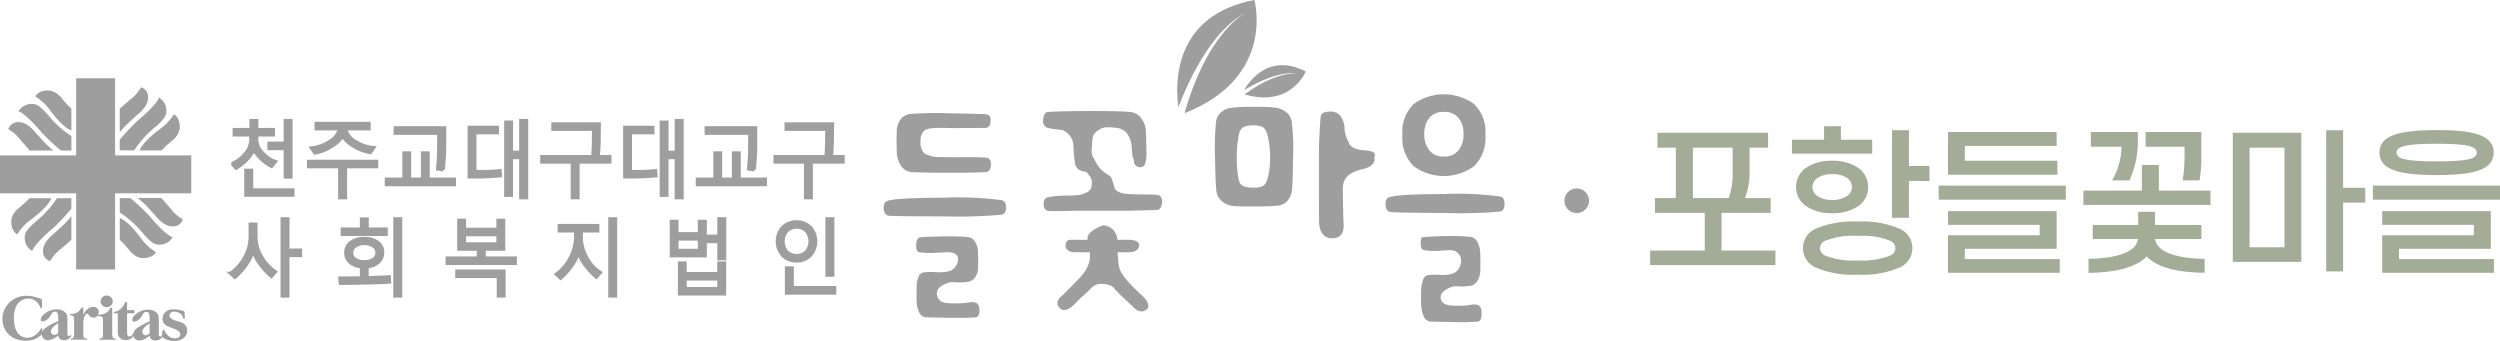 <svg xmlns="http://www.w3.org/2000/svg" width="305.222" height="41.631" viewBox="0 0 305.222 41.631">
  <g id="footer_logo_p" transform="translate(-743 76)">
    <path id="패스_17278" data-name="패스 17278" d="M13.053-7.828h3.116v1.805H10.184v4.6h6.574V.361H1.463V-1.425H8.132v-4.6H2.052V-7.828H4.6v-6.156H2.356v-1.824H15.865v1.824H13.6v2.736A9.022,9.022,0,0,1,13.053-7.828ZM6.688-13.984v6.156h4.37a8.792,8.792,0,0,0,.475-3.211v-2.945Zm21.888.722h-9.8v-1.691H22.7v-1.653h2.052v1.653h3.819Zm-7.3,4.085a1.318,1.318,0,0,0,.589,1.083,3.137,3.137,0,0,0,1.824.494,3.174,3.174,0,0,0,1.9-.532,1.305,1.305,0,0,0,.513-1.045,1.359,1.359,0,0,0-.551-1.083,3.125,3.125,0,0,0-1.862-.494,3.179,3.179,0,0,0-1.824.494A1.345,1.345,0,0,0,21.28-9.177Zm-2,0a2.831,2.831,0,0,1,1.235-2.356,5.483,5.483,0,0,1,3.173-.855,5.394,5.394,0,0,1,3.154.855,2.809,2.809,0,0,1,1.235,2.356A2.717,2.717,0,0,1,26.809-6.8a5.536,5.536,0,0,1-3.116.817,5.458,5.458,0,0,1-3.23-.893A2.8,2.8,0,0,1,19.285-9.177ZM33.06-16.112v4.37h2.508v1.824H33.06v4.5H30.989v-10.7ZM20.121-1.71a2.547,2.547,0,0,1,1.558-2.375,11.534,11.534,0,0,1,5.13-.874,11.393,11.393,0,0,1,5.111.874A2.547,2.547,0,0,1,33.478-1.71,2.559,2.559,0,0,1,31.92.646a11.393,11.393,0,0,1-5.111.874,11.534,11.534,0,0,1-5.13-.874A2.559,2.559,0,0,1,20.121-1.71Zm2.071,0a1.069,1.069,0,0,0,.608.893,9.653,9.653,0,0,0,4.009.608A9.552,9.552,0,0,0,30.8-.817a1.032,1.032,0,0,0,.608-.893A1.032,1.032,0,0,0,30.8-2.6a8.969,8.969,0,0,0-3.99-.608A9.062,9.062,0,0,0,22.8-2.6,1.069,1.069,0,0,0,22.192-1.71Zm28.9-12.483H39.881v1.805H51.186v1.71H37.829V-15.9H51.091Zm-14.4,6.555v-1.71H52.212v1.71Zm3.192,6V-.38h11.59V1.292H37.829V-3.287H49.02V-4.56H37.829V-6.232H51.091v4.6ZM59.014-14.1H55.271v-1.8h5.738v1.083a11.306,11.306,0,0,1-1.026,4.826H57.874A8.659,8.659,0,0,0,59.014-14.1Zm7.695,1.33V-14.1h-4.75v-1.8h6.8v3.021a16.021,16.021,0,0,1-.228,2.888H66.481A18.629,18.629,0,0,0,66.709-12.768ZM54.359-6.992V-8.74H61.5v-3.135h2.071V-8.74h6.308v1.748ZM62.092-.7c-1.292,1.33-3.781,1.957-7.106,2V-.418c3.1-.019,5.852-.722,6.042-2.413H55.5v-1.71h5.548V-6.156H63.1v1.615h5.662v1.71H63.118c.19,1.691,2.945,2.394,6.042,2.413v1.71C65.873,1.254,63.365.646,62.092-.7ZM80.959-15.808V-.038H72.6v-15.77ZM74.651-1.824h4.256v-12.16H74.651ZM86.07-16.112v7.03h2.7v1.805h-2.7v8.4H84V-16.112Zm4.446,2.736a2,2,0,0,1,.836-1.691c1.064-.779,3.116-1.064,6.137-1.064,3.04,0,5.073.285,6.118,1.064a2,2,0,0,1,.836,1.691,1.994,1.994,0,0,1-.836,1.672c-1.045.779-3.078,1.064-6.118,1.064-3.021,0-5.073-.285-6.137-1.064A1.994,1.994,0,0,1,90.516-13.376Zm2.071,0a.72.72,0,0,0,.342.57c.608.361,2.128.494,4.56.494s3.952-.133,4.56-.494a.72.72,0,0,0,.342-.57.67.67,0,0,0-.342-.57c-.608-.38-2.128-.513-4.56-.513s-3.952.133-4.56.513A.67.67,0,0,0,92.587-13.376ZM89.7-7.638v-1.71h15.523v1.71Zm3.192,6V-.38h11.59V1.292H90.839V-3.287H102.03V-4.56H90.839V-6.232H104.1v4.6Z" transform="translate(943 -43.988)" fill="#a3ac96"/>
    <path id="패스_17279" data-name="패스 17279" d="M1.5,0A1.5,1.5,0,1,1,0,1.5,1.5,1.5,0,0,1,1.5,0Z" transform="translate(934 -52.988)" fill="#9e9e9e"/>
    <g id="그룹_409" data-name="그룹 409" transform="translate(743 -76)">
      <g id="그룹_400" data-name="그룹 400" transform="translate(107.884 0)">
        <g id="그룹_394" data-name="그룹 394" transform="translate(0 13.806)">
          <path id="패스_16977" data-name="패스 16977" d="M334.677,685.336c.337.1.5.4.494.9s-.186.79-.541.868a59.056,59.056,0,0,1-6.986.205c-4.059,0-6.318-.029-6.79-.085q-.551-.062-.617-.812c-.046-.5.072-.82.35-.956.557-.273,2.866-.42,6.924-.426A40.785,40.785,0,0,1,334.677,685.336Zm-2.051-8.828c-.412,0-1.235.008-2.47.013s-2.08.008-2.533-.013q-2.032-.058-2.459.355a1.715,1.715,0,0,0-.435,1.294,1.82,1.82,0,0,0,.479,1.471,3.89,3.89,0,0,0,2.061.44c.588.021,1.517.024,2.789.016s2.143.005,2.614.045c.454.02.67.308.651.866s-.219.861-.586.9q-1.015.087-4.409.088t-4.764-.088a1.736,1.736,0,0,1-1.157-.663,3.407,3.407,0,0,1-.584-2.045c-.016-.43-.022-.788-.022-1.073s.006-.615.022-.985a2.661,2.661,0,0,1,.529-1.751,1.783,1.783,0,0,1,1.191-.574,43.273,43.273,0,0,1,4.54-.09q2.936.059,4.5.116.773.032.7.854C333.245,676.235,333.023,676.508,332.626,676.508Z" transform="translate(-320.226 -674.697)" fill="#9e9e9e"/>
          <path id="패스_16978" data-name="패스 16978" d="M333.045,698.343a2.022,2.022,0,0,1-.394,1.335,1.3,1.3,0,0,1-.751.488,7.658,7.658,0,0,1-1.735.074,1.817,1.817,0,0,0-.95.132c-.9.335-1.295.809-1.187,1.427s.565.947,1.359.987c.233.02.453.028.661.028h.517a9.929,9.929,0,0,0,1.272-.1,2.067,2.067,0,0,1,.739-.017q.609.057.635.913c.016.568-.147.873-.479.912q-.907.086-2.967.057t-3.03-.057a1,1,0,0,1-.864-.575,3.086,3.086,0,0,1-.331-1.366c-.008-.276-.014-.566-.014-.87s.006-.624.014-.957a3.229,3.229,0,0,1,.236-1.19.808.808,0,0,1,.737-.543,8.493,8.493,0,0,1,1.343-.017,5.279,5.279,0,0,0,1.267-.047,1.552,1.552,0,0,0,1.451-1.32c.131-.75-.347-1.1-1.437-1.06-.366.018-.85.045-1.458.073a9.793,9.793,0,0,1-1.791-.073c-.3-.04-.427-.347-.4-.928s.2-.875.526-.9c.365-.038.9-.07,1.609-.085s1.287-.029,1.735-.029c.43,0,.808,0,1.138.013s.753.032,1.264.072a1.16,1.16,0,0,1,.893.547,2.385,2.385,0,0,1,.38,1.366c.011.394.014.673.025.827S333.058,697.911,333.045,698.343Z" transform="translate(-321.515 -679.585)" fill="#9e9e9e"/>
        </g>
        <g id="그룹_395" data-name="그룹 395" transform="translate(19.468 13.562)">
          <path id="패스_16979" data-name="패스 16979" d="M354.752,683.767c.177.531,1.009.722,2.113.756.664.018,1.254.029,1.77.029a12.392,12.392,0,0,1,1.241.048c.48.039.7.343.656.919s-.224.879-.55.914c-.242.016-.707.035-1.39.051s-1.326.035-1.919.053h-6.623c-.651.021-1.314.033-1.993.043s-1.116.005-1.314-.017c-.423-.015-.648-.279-.666-.795s.156-.8.537-.873a10.337,10.337,0,0,1,1.909-.2c.652-.008,1.14-.023,1.463-.039a3.406,3.406,0,0,0,1.455-.4,1.1,1.1,0,0,0,.52-1.008,1.311,1.311,0,0,0-.308-1c-.207-.188-.177-.472-.7-.508a1.384,1.384,0,0,1-.625-.263,1.136,1.136,0,0,1-.436-.822,13.446,13.446,0,0,1-.145-1.5,4.568,4.568,0,0,0-.106-1.034,2.119,2.119,0,0,0-1.33-1.456,11.144,11.144,0,0,1-1.851-.266.937.937,0,0,1-.425-1.076c.07-.541.256-.819.552-.838,1.175-.09,3.641-.127,5.809-.119s3.591.048,4.254.119a1.809,1.809,0,0,1,1.378.811,2.7,2.7,0,0,1,.531,1.5q.082,2.095.076,3.039c-.008.627-.032.227-.076.566-.067.6-.321.874-.751.822a.758.758,0,0,1-.713-.769c-.057-.619-.1-.174-.136-.421s-.075-.6-.12-1.063a3.114,3.114,0,0,0-.678-2,2.135,2.135,0,0,0-1.378-.565,4.27,4.27,0,0,0-.84-.051,1.689,1.689,0,0,0-.885.18c-.568.3-.909.651-.975,1.021a7.173,7.173,0,0,0-.094,1.194,1.755,1.755,0,0,0,.309,1.526,3.858,3.858,0,0,0,1.392,1.713C354.547,682.505,354.324,682.494,354.752,683.767Z" transform="translate(-346.016 -674.373)" fill="#9e9e9e"/>
          <path id="패스_16980" data-name="패스 16980" d="M350.274,695.191H357.3s1.328-.061,1.328.633-.633.886-1.267.886h-6.77s-.95-.064-.95-.822S350.274,695.191,350.274,695.191Z" transform="translate(-346.905 -679.475)" fill="#9e9e9e"/>
          <path id="패스_16981" data-name="패스 16981" d="M353.939,692.846s-2.277.694-1.9,1.9a5.335,5.335,0,0,1,.19,2.534,4.205,4.205,0,0,1-.885,1.641c-.443.571-2.4,2.468-2.4,2.468s-1.14.764-.317,1.585,2.215-.949,2.215-.949l1.457-1.329a1.65,1.65,0,0,1,1.329-.7c.885,0,1.455.251,1.644.568s2.216,2.153,2.216,2.153.949,1.2,1.834.314c0,0,.507-.507-.633-1.58s-2.656-2.468-2.847-3.608a17.9,17.9,0,0,1-.187-2.468S356.027,693.1,353.939,692.846Z" transform="translate(-346.582 -678.901)" fill="#9e9e9e"/>
        </g>
        <g id="그룹_396" data-name="그룹 396" transform="translate(40.443 13.046)">
          <path id="패스_16982" data-name="패스 16982" d="M393.608,687.581c.063.824.253,2.4-1.455,2.343s-1.512-2.343-1.512-2.343c-.013-2.284-.014-2.718-.014-4.266v-3.3c0-1.783.072-3.433.213-4.94.048-.395.393-.6,1.043-.607a1.514,1.514,0,0,1,1.329.486,2.589,2.589,0,0,1,.54,1.691,3.7,3.7,0,0,0,.522,1.547s.012.865,1.846.988,1.223.677,1.286.931,0,1.021-1.329,1.339-2.533.811-2.533,2.394S393.608,687.581,393.608,687.581Z" transform="translate(-377.926 -673.881)" fill="#9e9e9e"/>
          <path id="패스_16983" data-name="패스 16983" d="M383.18,675.54a26.4,26.4,0,0,1,.172,4.111c-.025,1.874-.066,3.205-.122,3.98a2.42,2.42,0,0,1-.522,1.458,1.666,1.666,0,0,1-1.153.645,28.745,28.745,0,0,1-2.875.117c-1.3.009-2.205-.012-2.713-.063a2.508,2.508,0,0,1-1.287-.557,1.933,1.933,0,0,1-.707-1.347q-.106-.861-.159-3.992a32.148,32.148,0,0,1,.13-4.424,1.926,1.926,0,0,1,.525-1.043,2.122,2.122,0,0,1,1.261-.608,19.075,19.075,0,0,1,2.806-.128,20.473,20.473,0,0,1,2.679.1,2.865,2.865,0,0,1,1.31.558A1.749,1.749,0,0,1,383.18,675.54Zm-2.641,4.34a10.886,10.886,0,0,0-.315-2.716c-.211-.812-.471-1.218-1.716-1.218-1.329,0-1.647.413-1.8,1.231a14.475,14.475,0,0,0-.236,2.7,14.049,14.049,0,0,0,.207,2.6c.142.718.469,1.077,1.831,1.077,1.245,0,1.5-.365,1.716-1.09A9.423,9.423,0,0,0,380.539,679.88Z" transform="translate(-373.801 -673.689)" fill="#9e9e9e"/>
        </g>
        <g id="그룹_397" data-name="그룹 397" transform="translate(61.279 11.516)">
          <path id="패스_16984" data-name="패스 16984" d="M414.257,676.636a4.778,4.778,0,0,1-1.384,3.8,6.251,6.251,0,0,1-7.37,0,4.81,4.81,0,0,1-1.372-3.8,4.7,4.7,0,0,1,1.387-3.8,6.31,6.31,0,0,1,7.34,0A4.691,4.691,0,0,1,414.257,676.636Zm-2.668-.118a3.051,3.051,0,0,0-.595-1.958,2.174,2.174,0,0,0-1.812-.75,2.149,2.149,0,0,0-1.788.75,3.055,3.055,0,0,0-.594,1.958,3.127,3.127,0,0,0,.594,1.955,2.1,2.1,0,0,0,1.788.781,2.127,2.127,0,0,0,1.812-.781A3.123,3.123,0,0,0,411.589,676.517Z" transform="translate(-402.072 -671.662)" fill="#9e9e9e"/>
          <path id="패스_16985" data-name="패스 16985" d="M414.363,698.578a2.543,2.543,0,0,1-.378,1.51,1.26,1.26,0,0,1-.723.55,6.5,6.5,0,0,1-1.672.085,1.507,1.507,0,0,0-.914.146q-1.3.565-1.146,1.347c.109.522.545.806,1.31.848.222.021.432.033.633.033h.5a7.891,7.891,0,0,0,1.224-.115,1.675,1.675,0,0,1,.711-.016c.394.042.6.387.614,1.026s-.139.989-.463,1.034a25.414,25.414,0,0,1-2.856.063c-1.326-.018-2.3-.045-2.92-.063a.986.986,0,0,1-.834-.649,3.978,3.978,0,0,1-.316-1.546c-.01-.313-.017-.544-.017-.7s.007-.426.017-.8a4.228,4.228,0,0,1,.228-1.362.8.8,0,0,1,.706-.631,7.008,7.008,0,0,1,1.3-.017,4.687,4.687,0,0,0,1.218-.05,1.583,1.583,0,0,0,1.4-1.4,1.287,1.287,0,0,0-1.384-1.566l-1.407.083a8.3,8.3,0,0,1-1.72-.083c-.286-.047-.414-.393-.387-1.047s.194-.519.507-.543c.353-.042.867-.077,1.55-.1s1.236-.035,1.668-.035c.414,0,.78,0,1.1.016s.728.037,1.221.082a1.089,1.089,0,0,1,.861.614,3.049,3.049,0,0,1,.362,1.543c.011.356.02.611.026.765S414.373,698.09,414.363,698.578Z" transform="translate(-402.795 -677.282)" fill="#9e9e9e"/>
          <path id="패스_16986" data-name="패스 16986" d="M415.448,688.1c.324.1.488.407.479.927s-.181.818-.526.9a55.409,55.409,0,0,1-6.792.172q-5.913-.026-6.6-.117c-.356-.036-.556-.307-.6-.809s.075-.819.342-.954c.543-.279,2.784-.416,6.728-.428A38.8,38.8,0,0,1,415.448,688.1Z" transform="translate(-401.404 -675.615)" fill="#9e9e9e"/>
        </g>
        <g id="그룹_398" data-name="그룹 398" transform="translate(35.839)">
          <path id="패스_16987" data-name="패스 16987" d="M377.125,656.407c-9.938,1.883-9.671,10.244-9.282,13.091,1.174-3.075,3.956-9.233,8.119-11.491l.149-.081c-.048.026-.1.058-.149.081-.79.464-4.814,3.21-7.359,12.218C379.8,665.817,377.125,656.407,377.125,656.407Z" transform="translate(-367.703 -656.407)" fill="#9e9e9e"/>
        </g>
        <g id="그룹_399" data-name="그룹 399" transform="translate(43.993 7.959)">
          <path id="패스_16988" data-name="패스 16988" d="M386.048,667.72c-4.425-2.262-6.839,1.065-7.543,2.287,1.378-.84,4.314-2.4,6.6-2.019.054.008.089.014.089.014-.026-.005-.057-.007-.089-.014-.44-.054-2.829-.2-6.53,2.529C384.259,672.179,386.048,667.72,386.048,667.72Z" transform="translate(-378.505 -666.951)" fill="#9e9e9e"/>
        </g>
      </g>
      <g id="그룹_407" data-name="그룹 407" transform="translate(0 9.553)">
        <g id="그룹_401" data-name="그룹 401" transform="translate(0.3 26.532)">
          <path id="패스_16989" data-name="패스 16989" d="M182.551,705.15a2.778,2.778,0,0,1-.014.5c-.02.179-.155.142-.155.142a1.832,1.832,0,0,0-.5-.8,1.465,1.465,0,0,0-1.017-.405,1.583,1.583,0,0,0-.91.286,1.638,1.638,0,0,0-.608.738,3.354,3.354,0,0,0-.246,1.3,4.444,4.444,0,0,0,.178,1.288,1.7,1.7,0,0,0,.564.873,1.549,1.549,0,0,0,.986.3,1.85,1.85,0,0,0,.979-.4,2.523,2.523,0,0,0,.5-.562c.071-.1.125-.237.2-.213s.072.257.072.257l.032.4a2.59,2.59,0,0,1-2.045.873,3.257,3.257,0,0,1-1.5-.336,2.4,2.4,0,0,1-1.011-.966,2.673,2.673,0,0,1-.356-1.339,2.756,2.756,0,0,1,.4-1.425,2.807,2.807,0,0,1,1.067-1.043,2.893,2.893,0,0,1,1.431-.374,4.232,4.232,0,0,1,1.217.183c.141.043.265.08.442.135a.354.354,0,0,1,.229.136A2.289,2.289,0,0,1,182.551,705.15Z" transform="translate(-177.707 -704.219)" fill="#9e9e9e"/>
          <path id="패스_16990" data-name="패스 16990" d="M200.816,709.656a2,2,0,0,1-1.24.6.746.746,0,0,1-.536-.2.659.659,0,0,1-.217-.507.982.982,0,0,1,.372-.742,7.032,7.032,0,0,1,1.621-.879v-.367a1.675,1.675,0,0,0-.047-.513.352.352,0,0,0-.467-.266c-.381.111-.384.689-.941,1.024-.285.177-.56.177-.636.065-.184-.383.455-.928.874-1.136a2.048,2.048,0,0,1,1.03-.241,1.442,1.442,0,0,1,.848.217,1.037,1.037,0,0,1,.407.473,2.967,2.967,0,0,1,.057.746v1.4a1.253,1.253,0,0,0,.021.307.164.164,0,0,0,.06.093.143.143,0,0,0,.1.036.3.3,0,0,0,.217-.145l.12.091a1.454,1.454,0,0,1-.42.414.955.955,0,0,1-.493.128.8.8,0,0,1-.507-.146A.681.681,0,0,1,200.816,709.656Zm0-.285v-1.184a2.331,2.331,0,0,0-.73.585.7.7,0,0,0-.16.418.433.433,0,0,0,.134.313.376.376,0,0,0,.285.106A.773.773,0,0,0,200.816,709.371Z" transform="translate(-182.851 -704.768)" fill="#9e9e9e"/>
          <path id="패스_16991" data-name="패스 16991" d="M186.033,709.611a2,2,0,0,1-1.24.6.745.745,0,0,1-.536-.2.668.668,0,0,1-.215-.509.968.968,0,0,1,.372-.742,7.079,7.079,0,0,1,1.619-.877v-.368a1.714,1.714,0,0,0-.045-.513.45.45,0,0,0-.149-.229.441.441,0,0,0-.322-.042c-.379.114-.38.689-.938,1.03-.285.171-.558.177-.636.064-.183-.386.456-.932.873-1.138a2.056,2.056,0,0,1,1.031-.242,1.47,1.47,0,0,1,.85.219,1.052,1.052,0,0,1,.408.473,2.9,2.9,0,0,1,.057.746v1.4a1.291,1.291,0,0,0,.022.312.168.168,0,0,0,.058.092.166.166,0,0,0,.1.03.289.289,0,0,0,.216-.143l.122.094a1.43,1.43,0,0,1-.421.414.965.965,0,0,1-.491.128.783.783,0,0,1-.507-.149A.673.673,0,0,1,186.033,709.611Zm0-.286v-1.18a2.355,2.355,0,0,0-.73.581.7.7,0,0,0-.157.424.432.432,0,0,0,.134.313.376.376,0,0,0,.285.1A.762.762,0,0,0,186.033,709.325Z" transform="translate(-179.228 -704.757)" fill="#9e9e9e"/>
          <path id="패스_16992" data-name="패스 16992" d="M189.508,706.714c.385-.224.385-.479.52-.559a.191.191,0,0,1,.223-.008l0,.822a2.34,2.34,0,0,1,.6-.727,1.166,1.166,0,0,1,.633-.214.665.665,0,0,1,.448.18.633.633,0,0,1,.2.535.669.669,0,0,1-.2.442.571.571,0,0,1-.407.169.726.726,0,0,1-.457-.153.859.859,0,0,1-.2-.268.2.2,0,0,0-.309.019.693.693,0,0,0-.177.3,2.547,2.547,0,0,0-.125.821l0,1.12v.211a.98.98,0,0,0,.027.289.336.336,0,0,0,.143.157.86.86,0,0,0,.316.06v.129h-2.03v-.129a.448.448,0,0,0,.331-.13,1.241,1.241,0,0,0,.085-.589v-1.512a1.511,1.511,0,0,0-.032-.4.309.309,0,0,0-.116-.162,1.268,1.268,0,0,0-.365-.072v-.132A1.877,1.877,0,0,0,189.508,706.714Z" transform="translate(-180.382 -704.655)" fill="#9e9e9e"/>
          <path id="패스_16993" data-name="패스 16993" d="M193.987,706.4a1.313,1.313,0,0,0,.613-.6.213.213,0,0,1,.279-.094v3.155a.826.826,0,0,0,.094.492.52.52,0,0,0,.371.123v.129h-2.054v-.129a.531.531,0,0,0,.379-.14.811.811,0,0,0,.084-.476v-1.535a.835.835,0,0,0-.1-.5,1.2,1.2,0,0,0-.568-.125v-.133A3.721,3.721,0,0,0,193.987,706.4Zm.214-2.19a.714.714,0,0,1,.525.207.671.671,0,0,1,.216.5.655.655,0,0,1-.216.5.732.732,0,0,1-.525.208.721.721,0,0,1-.519-.208.661.661,0,0,1-.214-.5.677.677,0,0,1,.214-.5A.718.718,0,0,1,194.2,704.209Z" transform="translate(-181.477 -704.209)" fill="#9e9e9e"/>
          <path id="패스_16994" data-name="패스 16994" d="M197.328,705.253l0,.991h.889v.384h-.889v2.227a1.638,1.638,0,0,0,.03.4.291.291,0,0,0,.108.146.255.255,0,0,0,.141.058c.177,0,.343-.13.5-.387l.119.088a1.1,1.1,0,0,1-1.062.743.972.972,0,0,1-.609-.193.846.846,0,0,1-.319-.424,3.651,3.651,0,0,1-.04-.714v-1.946h-.515v-.138a1.8,1.8,0,0,0,.847-.389,1.825,1.825,0,0,0,.523-.727A.225.225,0,0,1,197.328,705.253Z" transform="translate(-182.115 -704.463)" fill="#9e9e9e"/>
          <path id="패스_16995" data-name="패스 16995" d="M206.259,706.781c.018.274.032.536.026.692s-.164.11-.164.11c-.113-.359-.18-.488-.38-.624a1.419,1.419,0,0,0-.786-.244.521.521,0,0,0-.494.3c-.205.463.335.713,1.079.91a1.406,1.406,0,0,1,.853.5,1.007,1.007,0,0,1,.185.639,1.107,1.107,0,0,1-.18.593,1.316,1.316,0,0,1-.515.444,2.046,2.046,0,0,1-.993.2,2.491,2.491,0,0,1-1.248-.382l-.166-.189s.033-.271.082-.591.232-.184.232-.184a1.727,1.727,0,0,0,.565.788,1.235,1.235,0,0,0,.706.231c.149,0,.582-.043.662-.389.1-.421-.382-.615-.724-.765-.525-.23-.858-.251-1.151-.553a.906.906,0,0,1-.279-.74,1.03,1.03,0,0,1,.349-.754,1.376,1.376,0,0,1,1.005-.337,4.627,4.627,0,0,1,.966.128,2.487,2.487,0,0,1,.291.1A.151.151,0,0,1,206.259,706.781Z" transform="translate(-184.023 -704.753)" fill="#9e9e9e"/>
        </g>
        <g id="그룹_406" data-name="그룹 406">
          <path id="패스_16996" data-name="패스 16996" d="M191.362,678.48v-9.418h-4.757v9.418h-9.3v4.631h9.3v9.3h4.757v-9.3h9.3V678.48Z" transform="translate(-177.31 -669.062)" fill="#9e9e9e"/>
          <g id="그룹_402" data-name="그룹 402" transform="translate(14.621 14.622)">
            <path id="패스_16997" data-name="패스 16997" d="M200.316,690.635a28.223,28.223,0,0,0-2.351-2.2h-1.286v1.763a12.383,12.383,0,0,1,2.794,2.5c1.11,1.338,1.629,1.372,1.629,1.372a1.819,1.819,0,0,0,2.025-.853C202.125,692.862,200.316,690.635,200.316,690.635Z" transform="translate(-196.679 -688.432)" fill="#9e9e9e"/>
            <path id="패스_16998" data-name="패스 16998" d="M199.289,694.157c-1.687-2.272-2.61-2.474-2.61-2.474v2.671a7,7,0,0,1,.615.6c.1.112.53.621.58.672h0a2.362,2.362,0,0,0,1.4.925c1.5.1,1.811-.721,1.811-.721A6.154,6.154,0,0,1,199.289,694.157Z" transform="translate(-196.679 -689.229)" fill="#9e9e9e"/>
            <path id="패스_16999" data-name="패스 16999" d="M203.571,689.683c-.536-.615-1.1-1.251-1.1-1.251h-2.884a12.208,12.208,0,0,1,1.176,1.078c.119.131.773.854,1.01,1.111a4.937,4.937,0,0,0,.793.793h0a2.445,2.445,0,0,0,.492.3,1.743,1.743,0,0,0,.606.178,1.13,1.13,0,0,0,.186.006,1.233,1.233,0,0,0,1.242-.855A4.929,4.929,0,0,1,203.571,689.683Z" transform="translate(-197.391 -688.432)" fill="#9e9e9e"/>
          </g>
          <g id="그룹_403" data-name="그룹 403" transform="translate(1.021 1.491)">
            <path id="패스_17000" data-name="패스 17000" d="M183.126,676.7a28.451,28.451,0,0,0,2.347,2.2h1.288v-1.766a12.354,12.354,0,0,1-2.795-2.5c-1.109-1.332-1.628-1.37-1.628-1.37a1.822,1.822,0,0,0-2.026.854C181.314,674.471,183.126,676.7,183.126,676.7Z" transform="translate(-179.066 -671.567)" fill="#9e9e9e"/>
            <path id="패스_17001" data-name="패스 17001" d="M184.809,673.443c1.691,2.271,2.614,2.474,2.614,2.474v-2.672a7.572,7.572,0,0,1-.617-.6c-.094-.111-.526-.62-.578-.673h0a2.365,2.365,0,0,0-1.4-.922c-1.5-.109-1.812.724-1.812.724A6.134,6.134,0,0,1,184.809,673.443Z" transform="translate(-179.729 -671.036)" fill="#9e9e9e"/>
            <path id="패스_17002" data-name="패스 17002" d="M180.176,678.371c.535.611,1.1,1.254,1.1,1.254h2.886a12.87,12.87,0,0,1-1.175-1.081c-.12-.131-.774-.852-1.01-1.11a4.948,4.948,0,0,0-.793-.792l0,0a2.341,2.341,0,0,0-.492-.3,1.8,1.8,0,0,0-.608-.176,1.249,1.249,0,0,0-.184-.008,1.235,1.235,0,0,0-1.242.858A4.87,4.87,0,0,1,180.176,678.371Z" transform="translate(-178.662 -672.291)" fill="#9e9e9e"/>
          </g>
          <g id="그룹_404" data-name="그룹 404" transform="translate(1.384 14.643)">
            <path id="패스_17003" data-name="패스 17003" d="M184.8,692.094a28.555,28.555,0,0,0,2.2-2.348V688.46h-1.763a12.351,12.351,0,0,1-2.5,2.794c-1.338,1.11-1.373,1.626-1.373,1.626a1.821,1.821,0,0,0,.854,2.024C182.575,693.907,184.8,692.094,184.8,692.094Z" transform="translate(-179.673 -688.46)" fill="#9e9e9e"/>
            <path id="패스_17004" data-name="패스 17004" d="M181.547,691.071c2.272-1.689,2.475-2.611,2.475-2.611h-2.672a7.325,7.325,0,0,1-.607.614c-.109.1-.617.53-.671.581h0a2.35,2.35,0,0,0-.921,1.4c-.109,1.506.719,1.814.719,1.814A6.136,6.136,0,0,1,181.547,691.071Z" transform="translate(-179.144 -688.46)" fill="#9e9e9e"/>
            <path id="패스_17005" data-name="패스 17005" d="M186.477,695.35c.614-.534,1.252-1.1,1.252-1.1v-2.884a11.832,11.832,0,0,1-1.079,1.172c-.132.119-.853.777-1.111,1.013a5.273,5.273,0,0,0-.79.793v0a2.471,2.471,0,0,0-.3.49,1.828,1.828,0,0,0-.174.6,1.07,1.07,0,0,0-.006.188,1.229,1.229,0,0,0,.855,1.242A4.946,4.946,0,0,1,186.477,695.35Z" transform="translate(-180.398 -689.172)" fill="#9e9e9e"/>
          </g>
          <g id="그룹_405" data-name="그룹 405" transform="translate(14.611 1.113)">
            <path id="패스_17006" data-name="패스 17006" d="M198.868,675a28.677,28.677,0,0,0-2.2,2.347l0,1.286h1.766a12.327,12.327,0,0,1,2.5-2.788c1.341-1.111,1.378-1.631,1.378-1.631a1.815,1.815,0,0,0-.854-2.023C201.1,673.192,198.868,675,198.868,675Z" transform="translate(-196.665 -670.942)" fill="#9e9e9e"/>
            <path id="패스_17007" data-name="패스 17007" d="M202.389,676.687c-2.274,1.688-2.477,2.613-2.477,2.613h2.671a7.982,7.982,0,0,1,.606-.613c.111-.094.621-.529.673-.578h0a2.367,2.367,0,0,0,.924-1.4c.109-1.505-.72-1.813-.72-1.813A6.111,6.111,0,0,1,202.389,676.687Z" transform="translate(-197.461 -671.604)" fill="#9e9e9e"/>
            <path id="패스_17008" data-name="패스 17008" d="M197.928,672.047c-.617.535-1.256,1.1-1.256,1.1v2.882a11.433,11.433,0,0,1,1.079-1.17c.131-.119.851-.774,1.113-1.009a4.9,4.9,0,0,0,.79-.8v.005a2.574,2.574,0,0,0,.3-.494,1.773,1.773,0,0,0,.174-.606,1.144,1.144,0,0,0,.008-.184,1.233,1.233,0,0,0-.857-1.243A4.9,4.9,0,0,1,197.928,672.047Z" transform="translate(-196.666 -670.536)" fill="#9e9e9e"/>
          </g>
        </g>
      </g>
      <g id="그룹_408" data-name="그룹 408" transform="translate(28.149 14.72)">
        <path id="패스_17009" data-name="패스 17009" d="M219.663,681.507a5.056,5.056,0,0,1-1.281-.92,4.236,4.236,0,0,1-.883-1.14,4.533,4.533,0,0,1-.907,1.282,5.06,5.06,0,0,1-1.267.988l-.51-.562a3.738,3.738,0,0,0,1.615-1.2,2.658,2.658,0,0,0,.707-1.624v-.673H215.1v-.65h2.049v-1.089h.7v1.089h2.031v.65h-2.031v.663a2.342,2.342,0,0,0,.71,1.521,3.551,3.551,0,0,0,1.58,1.067Zm-3.143,3.51v-3.041h.7v2.4h5.039v.639Zm4.816-2.221v-3.472h-1.994v-.649h1.994v-2.768h.691V682.8Z" transform="translate(-214.653 -675.907)" fill="#9e9e9e" stroke="#9e9e9e" stroke-width="0.4"/>
        <path id="패스_17010" data-name="패스 17010" d="M231.724,681.65v3.789h-.7V681.65h-3.8V681h8.3v.649Zm3.046-1.729a5.345,5.345,0,0,1-2.056-.773,3.781,3.781,0,0,1-1.342-1.238,3.777,3.777,0,0,1-1.31,1.245,5.46,5.46,0,0,1-2.069.825l-.427-.61a4.949,4.949,0,0,0,2.25-.815A2.48,2.48,0,0,0,231,677.022h-2.855v-.649H234.6v.649h-2.864a2.385,2.385,0,0,0,1.159,1.523,4.976,4.976,0,0,0,2.285.786Z" transform="translate(-217.694 -676.021)" fill="#9e9e9e" stroke="#9e9e9e" stroke-width="0.4"/>
        <path id="패스_17011" data-name="패스 17011" d="M239.8,684.016v-.663h2.146v-3.2h.682v3.2h1.585v-3.2h.685v3.2h3.2v.663Zm6.948-1.83-.681-.084q.129-1.4.129-2.988v-1.372h-5.316v-.659h6.03v2.031Q246.908,680.5,246.746,682.186Z" transform="translate(-220.777 -676.195)" fill="#9e9e9e" stroke="#9e9e9e" stroke-width="0.4"/>
        <path id="패스_17012" data-name="패스 17012" d="M257.007,682.644a37.975,37.975,0,0,1-3.805.141v-6.048h3.43v.649h-2.744v4.75h.825a17.866,17.866,0,0,0,2.248-.112Zm2.489,2.681v-4.9h-1.149v4.609h-.682V676.1h.682v3.682H259.5v-3.872h.7v9.418Z" transform="translate(-224.062 -675.907)" fill="#9e9e9e" stroke="#9e9e9e" stroke-width="0.4"/>
        <path id="패스_17013" data-name="패스 17013" d="M268.67,685.458V681.1h-3.722v-.659h6.216q.105-1.156.106-3.34H266.3v-.649h5.664q0,2.417-.13,3.989h1.414v.659H269.36v4.36Z" transform="translate(-226.942 -676.04)" fill="#9e9e9e" stroke="#9e9e9e" stroke-width="0.4"/>
        <path id="패스_17014" data-name="패스 17014" d="M282.157,682.644a38,38,0,0,1-3.805.141v-6.048h3.429v.649h-2.744v4.75h.825a17.849,17.849,0,0,0,2.248-.112Zm2.488,2.681v-4.9H283.5v4.609h-.681V676.1h.681v3.682h1.149v-3.872h.7v9.418Z" transform="translate(-230.227 -675.907)" fill="#9e9e9e" stroke="#9e9e9e" stroke-width="0.4"/>
        <path id="패스_17015" data-name="패스 17015" d="M290.1,684.016v-.663h2.145v-3.2h.682v3.2h1.585v-3.2h.686v3.2h3.2v.663Zm6.948-1.83-.682-.084q.13-1.4.13-2.988v-1.372h-5.317v-.659h6.031v2.031Q297.207,680.5,297.045,682.186Z" transform="translate(-233.106 -676.195)" fill="#9e9e9e" stroke="#9e9e9e" stroke-width="0.4"/>
        <path id="패스_17016" data-name="패스 17016" d="M306.394,685.458V681.1h-3.722v-.659h6.215q.108-1.156.107-3.34h-4.973v-.649h5.664q0,2.417-.13,3.989h1.413v.659h-3.883v4.36Z" transform="translate(-236.189 -676.04)" fill="#9e9e9e" stroke="#9e9e9e" stroke-width="0.4"/>
        <path id="패스_17017" data-name="패스 17017" d="M219.591,698.832a7.577,7.577,0,0,1-1.4-1.517,5.5,5.5,0,0,1-.839-1.584,5.876,5.876,0,0,1-.834,1.667,7.411,7.411,0,0,1-1.386,1.55l-.533-.488a5.789,5.789,0,0,0,1.748-1.994,5.157,5.157,0,0,0,.653-2.472v-1.543h.691v1.508a4.858,4.858,0,0,0,.647,2.392,5.548,5.548,0,0,0,1.74,1.909Zm2-2.554v4.941H220.9V691.8h.691v3.827h1.548v.649Z" transform="translate(-214.6 -679.803)" fill="#9e9e9e" stroke="#9e9e9e" stroke-width="0.4"/>
        <path id="패스_17018" data-name="패스 17018" d="M235.6,697.641v1.352l1.677-.058q.746-.025,1.029-.054l.038.63q-.733.064-2.8.112t-3.2.049l-.065-.639q1.4,0,2.638-.029v-1.362a2.326,2.326,0,0,1-1.414-.554,1.51,1.51,0,0,1-.5-1.145,1.526,1.526,0,0,1,.608-1.257,2.593,2.593,0,0,1,1.655-.482,2.56,2.56,0,0,1,1.638.479,1.477,1.477,0,0,1,.6,1.2,1.582,1.582,0,0,1-.5,1.188A2.285,2.285,0,0,1,235.6,697.641Zm-.682-5.82h.691v1.23h2.317v.649h-5.344v-.649h2.336Zm.353,3a1.853,1.853,0,0,0-1.136.315.966.966,0,0,0-.421.808.934.934,0,0,0,.41.786,1.9,1.9,0,0,0,1.147.3,1.856,1.856,0,0,0,1.138-.3.939.939,0,0,0,.405-.784.974.974,0,0,0-.414-.805A1.812,1.812,0,0,0,235.266,694.819Zm3.726,6.4V691.8h.7v9.417Z" transform="translate(-218.933 -679.803)" fill="#9e9e9e" stroke="#9e9e9e" stroke-width="0.4"/>
        <path id="패스_17019" data-name="패스 17019" d="M249.646,697.3v-.65h3.8v-1.089H251.06v-3.52h.685v1.1h4.1v-1.1h.686v3.52h-2.382v1.089h3.8v.65Zm6.239,3.978v-2.387h-5.061v-.649h5.751v3.036Zm-.042-7.489h-4.1v1.132h4.1Z" transform="translate(-223.191 -679.862)" fill="#9e9e9e" stroke="#9e9e9e" stroke-width="0.4"/>
        <path id="패스_17020" data-name="패스 17020" d="M272.18,698.92a7.876,7.876,0,0,1-1.414-1.518,4.855,4.855,0,0,1-.778-1.529,5.127,5.127,0,0,1-.8,1.634,7.688,7.688,0,0,1-1.381,1.545l-.519-.5a5.647,5.647,0,0,0,1.705-2,5.32,5.32,0,0,0,.645-2.49v-.791h-1.993v-.648h4.7v.648H270.33v.762a5.154,5.154,0,0,0,.654,2.465,4.866,4.866,0,0,0,1.674,1.86Zm1.646,2.3V691.8h.691v9.417Z" transform="translate(-227.515 -679.803)" fill="#9e9e9e" stroke="#9e9e9e" stroke-width="0.4"/>
        <path id="패스_17021" data-name="패스 17021" d="M285.889,696.312v-4.2h.682v1.513h2.752v-1.513h.7v1.811H291.7V691.8h.7v4.867h-.7v-2.09h-1.678v1.733Zm3.434-2.05h-2.752v1.4h2.752Zm-2.437,6.7v-3.769h.681v1.3h4.13v-1.3h.686v3.769Zm4.811-1.83h-4.13v1.191h4.13Z" transform="translate(-232.075 -679.803)" fill="#9e9e9e" stroke="#9e9e9e" stroke-width="0.4"/>
        <path id="패스_17022" data-name="패스 17022" d="M305.377,696.943a2.284,2.284,0,0,1-1.674-.667,2.556,2.556,0,0,1,0-3.452,2.45,2.45,0,0,1,3.346,0,2.573,2.573,0,0,1,0,3.454A2.269,2.269,0,0,1,305.377,696.943Zm0-4.13a1.59,1.59,0,0,0-1.192.473,1.98,1.98,0,0,0,0,2.532,1.736,1.736,0,0,0,2.389,0,1.975,1.975,0,0,0,0-2.532A1.593,1.593,0,0,0,305.377,692.813Zm-1.224,8.046V697.8h.694v2.4h5.183v.659Zm4.945-2.178V691.8h.7v6.878Z" transform="translate(-236.277 -679.803)" fill="#9e9e9e" stroke="#9e9e9e" stroke-width="0.4"/>
      </g>
    </g>
  </g>
</svg>
